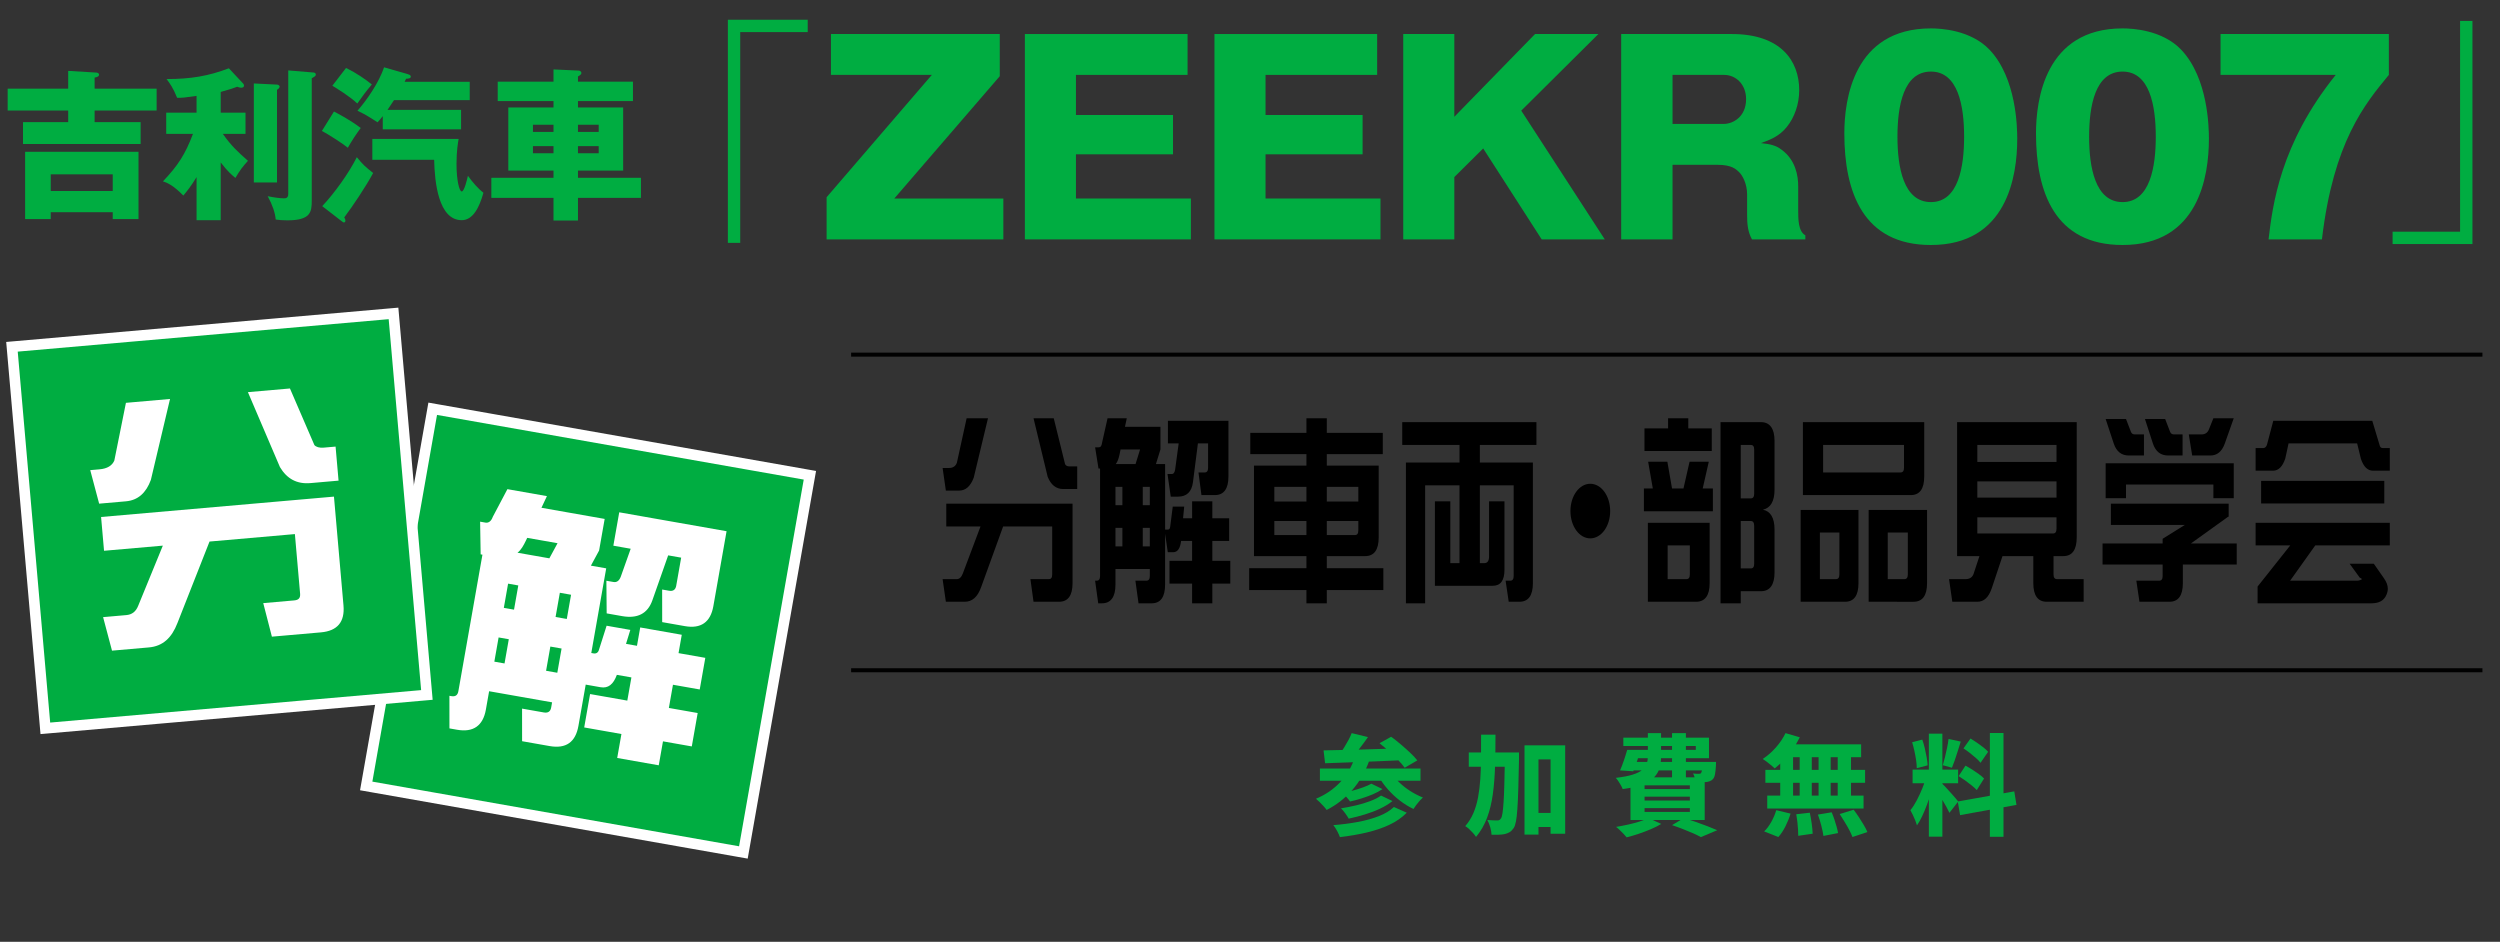 <svg viewBox="0 0 704.955 265.565" xmlns="http://www.w3.org/2000/svg"><rect x="0" y="0" width="704.955" height="265.565" fill="#333333" stroke="none"/><path d="m0 0h700v78h-700z" fill="none"/><g fill="#00ad41"><path d="m44.163 25.007v6.165h-17.482v3.266h12.974v6.165h-33.17v-6.165h12.744v-3.266h-17.068v-6.165h17.068v-5.015l7.774.46c.322 0 .92.092.92.598 0 .506-.506.69-1.242.828v3.128h17.482zm-29.857 34.826v1.933h-7.223v-18.955h31.974v18.955h-7.27v-1.933zm17.481-5.981v-4.692h-17.481v4.692z"/><path d="m62.238 62.087h-6.809v-12.145c-1.656 2.714-2.807 4.094-3.727 5.199-2.99-3.037-4.646-3.635-5.751-4.002 4.324-4.555 6.303-7.683 8.465-13.388h-7.545v-5.981h8.558v-4.738c-3.497.506-3.865.552-5.476.552-1.149-2.853-2.069-4.095-2.99-5.291 6.763 0 11.777-.828 17.574-3.036l4.049 4.325c.138.138.229.368.229.552 0 .414-.368.598-.782.598-.367 0-.689-.092-1.149-.276-1.059.414-1.841.69-4.646 1.472v5.842h6.992v5.981h-6.395c2.301 3.266 4.141 5.015 7.085 7.591-1.473 1.61-2.301 2.714-3.542 4.831-1.104-.92-2.117-1.748-4.141-4.371v16.286zm15.871-38.23c.414 0 .736.322.736.552 0 .414-.46.736-.736.92v26.131h-6.532v-27.925l6.532.322zm10.352-3.404c.276 0 .598.23.598.552 0 .368-.229.552-1.149 1.058v34.55c0 3.174-.322 5.52-6.901 5.52-1.334 0-2.3-.092-3.266-.229-.139-1.84-.921-4.141-2.255-6.579 1.748.368 3.589.598 4.509.598.506 0 1.288 0 1.288-1.242v-34.826l7.177.598z"/><path d="m94.175 31.448c1.196.644 4.324 2.208 7.545 4.646-1.196 1.564-2.623 3.772-3.635 5.567-1.38-1.15-5.843-4.003-7.314-4.739l3.404-5.475zm-3.312 26.683c3.496-3.727 7.499-9.293 9.753-13.802 1.84 2.208 2.208 2.53 4.601 4.462-2.024 3.772-5.751 9.339-8.143 12.513.184.276.321.599.321.921 0 .275-.138.506-.414.506-.184 0-.506-.276-.828-.506l-5.29-4.095zm6.717-38.966c2.99 1.472 5.429 3.174 7.269 4.646-1.84 2.208-2.714 3.404-4.095 5.382-1.978-1.932-6.026-4.417-7.038-5.015l3.864-5.014zm32.434 11.823v5.475h-22.083v-3.727c-.506.644-.828 1.058-1.472 1.748-3.082-1.978-3.267-2.07-5.659-3.266 2.761-3.128 6.073-8.005 7.499-12.237l6.533 1.886c.598.184 1.012.322 1.012.736 0 .506-.735.598-1.334.598-.138.322-.276.644-.414.874h18.356v5.153h-21.347c-.276.46-.736 1.104-1.84 2.76h20.748zm-25.027 14.078v-5.889h24.337c-.184 1.058-.598 3.404-.598 7.084 0 4.555.782 7.729 1.472 7.729.736 0 1.519-3.45 1.749-4.417 1.288 1.84 3.128 3.865 4.37 4.785-1.15 4.187-2.99 7.729-6.119 7.729-6.578 0-7.637-10.765-7.774-17.021h-17.437z"/><path d="m178.483 23.029v5.475h-15.504v1.794h12.743v17.804h-12.743v2.024h17.758v5.659h-17.758v6.395h-6.901v-6.395h-17.527v-5.659h17.527v-2.024h-12.743v-17.804h12.743v-1.794h-15.733v-5.475h15.733v-3.451l7.039.322c.46 0 .828.276.828.736 0 .276-.414.644-.966.92v1.472h15.504zm-22.405 14.169v-2.024h-5.797v2.024zm-5.797 4.002v2.024h5.797v-2.024zm18.541-4.002v-2.024h-5.843v2.024zm-5.843 4.002v2.024h5.843v-2.024z"/><path d="m208.732 9.051v59.43h-3.484v-62.914h22.513v3.484z"/><path d="m252.175 55.978h30.753v11.523h-49.838v-11.884l29.672-34.498h-28.448v-11.523h47.606v11.884l-29.745 34.498z"/><path d="m335.808 55.978v11.523h-46.813v-57.905h45.877v11.523h-31.473v11.308h27.368v11.091h-27.368v12.46h32.409z"/><path d="m389.27 55.978v11.523h-46.813v-57.905h45.877v11.523h-31.473v11.308h27.368v11.091h-27.368v12.46h32.409z"/><path d="m410.094 49.928v17.573h-14.404v-57.905h14.404v23.335l22.76-23.335h17.861l-21.751 21.606 23.551 36.299h-17.789l-16.493-25.64-8.139 8.066z"/><path d="m507.059 59.291c0 2.449 0 5.978 2.018 7.058v1.152h-15.053c-1.152-2.089-1.369-4.249-1.369-6.842v-5.834c0-2.881-1.224-5.33-2.305-6.338-.792-.72-1.944-2.017-6.049-2.017h-12.676v21.03h-14.477v-57.905h31.186c13.756 0 19.014 7.49 19.014 15.845 0 3.961-1.369 7.706-3.457 10.299-2.161 2.737-4.898 3.745-7.347 4.609 2.665.288 4.249.648 5.834 1.873 3.961 2.881 4.681 7.346 4.681 10.299v6.77zm-35.434-24.343h14.404c2.736 0 6.338-2.089 6.338-6.986 0-4.249-2.953-6.842-6.194-6.842h-14.548v13.828z"/><path d="m561.049 14.061c7.562 7.995 7.777 21.895 7.777 25.063 0 10.587-2.881 29.961-24.343 29.961-19.086 0-24.415-14.837-24.415-31.474 0-9.363 2.521-29.601 24.415-29.601 2.809 0 11.235.432 16.565 6.05zm-16.565 6.122c-7.778 0-9.435 9.795-9.435 18.366 0 8.499 1.656 18.438 9.435 18.438s9.362-10.011 9.362-18.438c0-8.787-1.729-18.366-9.362-18.366z"/><path d="m615.096 14.061c7.562 7.995 7.777 21.895 7.777 25.063 0 10.587-2.881 29.961-24.343 29.961-19.086 0-24.415-14.837-24.415-31.474 0-9.363 2.521-29.601 24.415-29.601 2.809 0 11.235.432 16.565 6.05zm-16.565 6.122c-7.778 0-9.435 9.795-9.435 18.366 0 8.499 1.656 18.438 9.435 18.438s9.362-10.011 9.362-18.438c0-8.787-1.729-18.366-9.362-18.366z"/><path d="m626.152 21.119v-11.523h47.462v11.523c-6.771 8.21-15.629 18.87-18.87 46.382h-15.053c1.152-9.651 3.241-26.864 18.942-46.382h-32.481z"/><path d="m674.671 68.816v-3.484h19.028v-59.43h3.484v62.914h-22.513z"/></g><path d="m266.715 138.338-.917-6.379h1.834c1.076 0 1.834-.495 2.192-1.484l2.751-12.538h6.021l-4.026 16.772c-.917 2.42-2.272 3.629-4.107 3.629h-3.747zm24.72 31.347-.877-6.38h5.183c.679 0 .957-.439.957-1.319v-13.528h-13.835l-6.22 17.157c-.997 2.75-2.512 4.07-4.625 4.07h-5.303l-.917-6.38h3.986c.758 0 1.316-.55 1.715-1.595l4.984-13.253h-9.649v-6.435h35.605v22.438c0 3.465-1.276 5.225-3.828 5.225h-7.177zm8.373-31.786c-1.993 0-3.469-1.155-4.386-3.465l-3.987-16.497h5.701l3.19 12.923c.199.439.638.66 1.235.66h2.193v6.379h-3.947z"/><path d="m341.854 164.569v5.555h-5.702v-5.555h-6.379v-6.434h6.379v-5.609h-3.109c-.239 2.145-.997 3.189-2.233 3.189h-1.515l-.758-5.225v14.354c0 3.52-1.275 5.279-3.788 5.279h-3.708l-.877-6.379h3.07c.678 0 .997-.44.997-1.32v-1.979h-9.689v4.399c0 3.52-1.315 5.279-3.827 5.279h-1.037l-.877-6.379h.438c.639 0 .957-.44.957-1.32v-30.301h-.438l-.957-5.994h1.037c.519 0 .797-.385.917-1.265l1.555-6.929h5.423l-.519 2.419h10.008v6.38l-1.276 4.124h2.592v18.478h.758c.438 0 .598-.275.678-.825l.718-5.664h3.229l-.319 3.3h2.552v-4.784h5.702v4.784h4.744v6.379h-4.744v5.609h5.063v6.434h-5.063zm-25.358-27.275h-1.954v5.169h1.954zm0 11.548h-1.954v5.225h1.954zm4.984-22.106h-5.503l-.278 1.374c-.239 1.155-.559 2.09-1.077 2.75h5.582zm2.751 10.559h-1.994v5.169h1.994zm0 11.548h-1.994v5.225h1.994zm14.553-9.238-.837-6.38h1.754c.638 0 .957-.439.957-1.319v-6.874h-2.871l-1.396 10.943c-.358 2.75-1.794 4.069-4.226 4.069h-2.034l-.917-6.379h1.196c.519 0 .837-.44.957-1.265l.997-7.369h-3.03v-6.379h17.064v15.728c0 3.465-1.315 5.225-3.827 5.225z"/><path d="m374.133 166.385v3.739h-5.742v-3.739h-16.147v-6.159h16.147v-3.41h-14.792v-25.517h14.792v-3.244h-15.828v-5.994h15.828v-4.124h5.742v4.124h15.789v5.994h-15.789v3.244h14.633v20.237c0 3.52-1.276 5.279-3.828 5.279h-10.805v3.41h15.948v6.159zm-5.742-29.091h-9.051v4.124h9.051zm0 9.623h-9.051v3.96h9.051zm14.633-9.623h-8.891v4.124h8.891zm0 9.623h-8.891v3.96h7.934c.679 0 .957-.44.957-1.375z"/><path d="m425.43 169.685-.878-5.939h1.316c.638 0 .957-.44.957-1.32v-25.571h-9.529v21.942h1.235c.917 0 1.356-.66 1.356-1.87v-15.562h4.346v19.302c0 3.025-1.116 4.51-3.27 4.51h-16.348v-23.812h4.347v17.433h2.591v-21.942h-9.688v33.271h-5.422v-39.705h15.11v-4.949h-16.147v-6.434h37.838v6.434h-15.948v4.949h14.951v34.041c0 3.465-1.275 5.225-3.827 5.225h-2.99z"/><path d="m448.417 151.812c-3.07 0-5.582-3.409-5.582-7.699 0-4.289 2.512-7.699 5.582-7.699 3.11 0 5.622 3.41 5.622 7.699 0 4.29-2.512 7.699-5.622 7.699z"/><path d="m463.549 144.168v-6.435h2.513l-1.316-7.534h5.423l1.315 7.534h3.229l1.715-7.534h5.422l-1.714 7.534h2.87v6.435zm.16-16.993v-6.379h6.658v-2.859h5.701v2.859h6.619v6.379h-18.979zm.957 42.51v-22.272h17.423v17.048c0 3.465-1.315 5.225-3.827 5.225zm11.841-15.894h-6.26v9.514h5.304c.638 0 .956-.439.956-1.319v-8.194zm14.354 12.924v3.409h-5.702v-51.088h11.403c2.512 0 3.828 1.814 3.828 5.279v13.748c0 3.3-1.117 5.169-3.27 5.664 2.152.44 3.27 2.31 3.27 5.609v12.099c0 3.464-1.316 5.279-3.828 5.279h-5.701zm3.787-39.925c0-.936-.318-1.32-.957-1.32h-2.83v15.068h2.83c.639 0 .957-.44.957-1.32v-12.428zm0 21.502c0-.935-.318-1.375-.957-1.375h-2.83v13.363h2.83c.639 0 .957-.385.957-1.319v-10.669z"/><path d="m507.749 169.685v-25.902h16.308v20.678c0 3.465-1.276 5.225-3.788 5.225zm.638-30.081v-20.567h34.21v15.343c0 3.465-1.276 5.225-3.788 5.225h-30.422zm10.287 10.559h-5.502v13.143h4.505c.678 0 .997-.439.997-1.319zm18.221-24.692h-22.806v7.754h21.81c.678 0 .996-.439.996-1.319zm-9.968 44.215v-25.902h16.467v20.678c0 3.465-1.275 5.225-3.827 5.225zm11.045-19.522h-5.662v13.143h4.705c.638 0 .957-.439.957-1.319z"/><path d="m577.147 169.685c-2.512 0-3.788-1.76-3.788-5.225v-7.645h-8.691l-3.03 9.074c-.878 2.585-2.233 3.795-4.027 3.795h-7.097l-.917-6.38h4.704c1.116 0 1.914-.55 2.233-1.539l1.635-4.95h-6.3v-37.779h33.73v32.5c0 3.52-1.275 5.279-3.787 5.279h-2.751v5.17c0 .88.318 1.319.996 1.319h7.496v6.38zm2.751-44.215h-22.328v4.785h22.328zm0 10.284h-22.328v4.564h22.328zm0 10.118h-22.328v4.564h21.331c.678 0 .997-.439.997-1.375z"/><path d="m615.525 159.181v5.279c0 3.465-1.275 5.225-3.787 5.225h-8.453l-.877-5.939h6.419c.678 0 .997-.44.997-1.32v-3.244h-16.945v-5.939h16.945v-1.319l6.26-3.905h-20.853v-5.994h33.213v3.685h-.16l-10.485 7.534h12.918v5.939h-15.191zm-15.271-30.741c-1.914 0-3.429-.989-4.227-3.409l-2.272-6.874h5.742l1.396 3.629c.199.495.558.715 1.116.715h2.552v5.939h-4.307zm23.883 12.044v-3.85h-24.64v3.85h-5.742v-9.844h36.124v9.844h-5.742zm-12.799-12.044c-1.953 0-3.469-.989-4.266-3.409l-2.233-6.874h5.702l1.396 3.629c.199.495.558.715 1.156.715h2.353v5.939h-4.107zm6.818 0-.957-5.939h3.549c1.076 0 1.754-.494 2.113-1.374l1.275-3.189h5.742l-2.513 7.094c-.837 2.364-2.232 3.409-4.066 3.409h-5.144z"/><path d="m669.175 132.729c-1.555 0-2.671-1.101-3.429-3.3l-1.076-4.399h-19.338l-.917 4.234c-.758 2.31-1.914 3.465-3.469 3.465h-4.904v-6.38h2.153c.479 0 .917-.385 1.076-1.045l1.755-6.653h27.909l2.153 7.148c.119.33.398.55.837.55h1.954v6.38h-4.705zm-32.574 37.395v-4.729l9.21-11.604h-9.769v-6.379h37.838v6.379h-21.012l-7.098 9.954h18.699c.599 0 .997-.11 1.356-.275.079-.055.159-.109.159-.165 0-.109-.199-.274-.598-.439l-2.831-3.904h6.817l2.911 4.179c.678.99 1.036 1.925 1.036 2.86 0 .55-.119 1.1-.358 1.649-.678 1.705-2.113 2.475-4.267 2.475h-32.096zm.996-28.156v-6.379h34.729v6.379z"/><path d="m382.021 213.609 4.062.961c-1.158 3.184-2.765 5.937-4.82 8.262-2.057 2.325-4.449 4.181-7.177 5.564-.187-.289-.465-.636-.837-1.038-.372-.403-.75-.796-1.132-1.179-.383-.382-.729-.697-1.038-.945 2.666-1.116 4.934-2.66 6.805-4.634 1.87-1.974 3.249-4.304 4.138-6.991zm-9.827 3.101h28.365v3.44h-28.365zm1.023-5.115c1.426-.041 3.027-.077 4.805-.108s3.653-.072 5.627-.124 3.993-.113 6.061-.187c2.066-.072 4.102-.139 6.106-.201l-.154 3.379c-2.604.124-5.239.238-7.905.341-2.666.104-5.208.202-7.626.295s-4.578.17-6.479.232l-.434-3.627zm19.84 15.965 3.627 1.612c-1.363 1.385-3.012 2.526-4.944 3.425-1.933.899-4.071 1.623-6.417 2.171-2.346.547-4.841.976-7.486 1.286-.187-.517-.449-1.096-.791-1.736-.341-.641-.697-1.188-1.069-1.643 2.377-.187 4.66-.48 6.852-.884 2.19-.403 4.174-.95 5.952-1.643 1.776-.692 3.203-1.555 4.277-2.589zm-11.904-20.832 4.589 1.116c-.744 1.075-1.524 2.134-2.341 3.178s-1.556 1.938-2.217 2.682l-3.379-1.116c.413-.559.832-1.179 1.256-1.86.423-.682.821-1.369 1.193-2.062s.671-1.338.898-1.938zm8.277 17.608 3.225 1.55c-1.014.806-2.191 1.524-3.534 2.154-1.344.631-2.77 1.173-4.278 1.628-1.509.454-3.018.848-4.526 1.178-.248-.434-.568-.925-.961-1.473-.393-.547-.796-1.027-1.209-1.441 1.364-.206 2.765-.48 4.201-.821 1.436-.341 2.774-.744 4.014-1.209 1.24-.465 2.264-.987 3.069-1.565zm-2.728-3.349 3.131 1.52c-.807.558-1.726 1.054-2.759 1.488-1.034.434-2.099.821-3.193 1.162-1.096.341-2.16.625-3.193.853-.248-.372-.578-.785-.991-1.24-.414-.454-.827-.837-1.24-1.146.93-.166 1.911-.388 2.944-.667s2.021-.589 2.961-.93 1.721-.688 2.341-1.039zm5.362-3.44c.62 1.013 1.405 1.989 2.356 2.93.95.94 2.015 1.787 3.193 2.542 1.178.754 2.387 1.379 3.627 1.875-.29.248-.604.563-.946.945-.341.383-.661.775-.961 1.179-.3.402-.553.77-.759 1.1-1.344-.64-2.631-1.436-3.86-2.387-1.229-.95-2.361-2.015-3.394-3.192-1.034-1.179-1.923-2.418-2.666-3.721zm-3.068-7.967 3.286-1.829c.826.6 1.709 1.297 2.65 2.092.939.796 1.829 1.587 2.666 2.372s1.523 1.519 2.062 2.201l-3.565 2.076c-.455-.661-1.08-1.395-1.875-2.2-.796-.807-1.654-1.628-2.573-2.465-.92-.837-1.804-1.586-2.65-2.247z" fill="#00ad41"/><path d="m417.641 207.162h4.061c0 3.12-.041 6.081-.124 8.881-.083 2.801-.289 5.42-.62 7.858-.33 2.439-.873 4.671-1.627 6.696-.755 2.025-1.793 3.823-3.115 5.394-.207-.33-.486-.692-.838-1.085s-.718-.765-1.1-1.115c-.383-.352-.75-.631-1.101-.837.95-1.096 1.715-2.32 2.294-3.674.578-1.354 1.018-2.837 1.317-4.448.299-1.612.512-3.343.636-5.193.124-1.849.19-3.817.201-5.905.01-2.087.016-4.277.016-6.571zm-3.473 5.021h11.191v4.03h-11.191zm10.199 0h3.968v1.86c-.062 3.286-.129 6.081-.201 8.385-.072 2.305-.16 4.206-.264 5.704-.104 1.499-.237 2.672-.402 3.519-.166.848-.372 1.457-.62 1.829-.372.537-.755.925-1.147 1.163-.393.237-.848.418-1.364.542-.454.104-1.018.165-1.689.187-.672.02-1.358.02-2.062 0-.021-.62-.139-1.318-.356-2.093-.217-.775-.501-1.462-.853-2.062.6.062 1.147.099 1.644.108.496.011.889.016 1.178.016.228.021.424-.016.589-.108s.32-.253.465-.48c.166-.228.305-.702.419-1.427.113-.723.217-1.767.31-3.131.094-1.363.166-3.12.218-5.27.051-2.149.108-4.764.17-7.843v-.899zm5.519-2.015h11.47v24.924h-4.123v-20.956h-3.41v21.204h-3.937zm1.829 19.064h7.812v3.968h-7.812z" fill="#00ad41"/><path d="m464.668 206.728h3.72v6.634c0 1.116-.135 2.165-.402 3.146-.27.982-.78 1.865-1.535 2.65-.754.786-1.839 1.463-3.255 2.031s-3.291 1.007-5.626 1.317c-.104-.311-.27-.661-.496-1.054-.228-.393-.471-.786-.729-1.179-.259-.393-.502-.702-.729-.93 1.983-.228 3.575-.532 4.773-.915 1.198-.382 2.108-.826 2.729-1.333.62-.506 1.033-1.079 1.24-1.72.206-.641.31-1.344.31-2.108v-6.541zm.093 23.932 3.689 1.675c-.848.517-1.835 1.012-2.961 1.487s-2.273.909-3.44 1.303c-1.168.392-2.289.723-3.364.991-.228-.289-.517-.614-.867-.977-.352-.361-.714-.724-1.085-1.085-.372-.361-.714-.656-1.023-.883 1.116-.187 2.237-.403 3.363-.651s2.186-.527 3.178-.837 1.829-.651 2.511-1.023zm-5.921-19.22h3.813c-.311 1.034-.656 2.098-1.039 3.193s-.739 2.046-1.069 2.852l-3.72-.248c.351-.785.707-1.71 1.069-2.774.361-1.063.677-2.071.945-3.022zm1.178 0h18.166v-1.085h-20.429v-2.355h24.149v5.797h-21.887zm-.713 3.41h22.104v2.387h-22.848zm.465 4.34h20.926v12.028h-20.926zm3.969 2.264v1.054h12.771v-1.054zm0 3.192v1.085h12.771v-1.085zm0 3.225v1.085h12.771v-1.085zm7.75-21.143h3.905v12.586h-3.905zm0 25.947 3.348-2.016c1.074.331 2.195.703 3.363 1.116 1.168.414 2.278.821 3.333 1.225 1.054.403 1.953.77 2.696 1.101l-4.618 1.953c-.559-.331-1.276-.688-2.155-1.069-.878-.383-1.828-.775-2.852-1.179-1.023-.402-2.062-.779-3.115-1.131zm8.556-17.825h3.844c-.021.496-.03.848-.03 1.054-.062 1.034-.15 1.851-.264 2.449-.114.6-.315 1.054-.604 1.364-.228.248-.512.434-.853.558s-.678.207-1.008.248c-.331.021-.76.031-1.286.031-.527 0-1.101-.01-1.721-.031-.021-.351-.099-.76-.232-1.225-.135-.465-.295-.862-.48-1.193.372.042.692.073.961.093.269.021.485.021.651 0 .144 0 .268-.01.371-.03s.196-.083.279-.187c.104-.145.187-.418.248-.821.062-.403.104-1.028.124-1.876v-.434z" fill="#00ad41"/><path d="m503.479 206.728 4.03 1.178c-.559 1.137-1.225 2.248-2 3.333-.774 1.085-1.596 2.093-2.464 3.022s-1.736 1.736-2.604 2.418c-.248-.248-.579-.543-.992-.884s-.832-.671-1.255-.992c-.424-.319-.802-.583-1.132-.79 1.302-.848 2.531-1.922 3.689-3.224 1.157-1.303 2.066-2.655 2.728-4.062zm-2.604 21.731 4.029.961c-.352 1.178-.826 2.366-1.426 3.564s-1.271 2.212-2.015 3.038l-3.999-1.581c.702-.661 1.364-1.539 1.983-2.635.62-1.095 1.096-2.211 1.427-3.348zm-3.069-11.377h28.117v3.657h-28.117zm.527 7.254h27.155v3.657h-27.155zm3.657-13.145h3.627v15.098h-3.627zm1.457-1.302h21.359v3.627h-22.289l.93-3.627zm3.069 19.716 3.813-.434c.206.93.387 1.953.542 3.068.155 1.116.243 2.066.264 2.853l-4.062.589c0-.517-.021-1.121-.062-1.813-.042-.692-.104-1.41-.187-2.154-.082-.744-.186-1.446-.31-2.108zm.961-18.414h3.41v15.066h-3.41zm5.146 18.507 3.875-.65c.268.62.521 1.286.759 1.999s.45 1.4.636 2.062c.187.661.32 1.261.403 1.798l-4.123.807c-.104-.786-.3-1.741-.589-2.868-.29-1.126-.61-2.175-.961-3.146zm.186-18.507h3.41v15.098h-3.41zm5.395 0h3.751v15.098h-3.751zm.558 18.353 3.937-1.209c.476.62.961 1.307 1.457 2.062.496.754.961 1.498 1.396 2.231.434.733.774 1.4 1.022 2l-4.216 1.395c-.207-.579-.507-1.24-.898-1.983-.394-.744-.832-1.509-1.317-2.294-.486-.785-.946-1.52-1.38-2.201z" fill="#00ad41"/><path d="m543.16 219.065 2.232 1.116c-.248 1.054-.543 2.154-.884 3.302-.341 1.146-.719 2.283-1.132 3.41-.413 1.126-.857 2.195-1.333 3.208s-.972 1.891-1.487 2.635c-.124-.434-.29-.903-.496-1.41-.207-.506-.43-1.013-.667-1.519-.237-.507-.47-.956-.697-1.349.62-.744 1.219-1.669 1.798-2.774.578-1.105 1.105-2.242 1.581-3.41s.837-2.237 1.085-3.209zm-3.968-9.765 2.852-.744c.269.744.507 1.556.713 2.434.207.879.383 1.731.527 2.558s.237 1.581.279 2.263l-3.069.806c0-.661-.062-1.415-.186-2.263-.124-.847-.285-1.715-.48-2.604-.197-.889-.409-1.705-.636-2.449zm.124 7.719h12.834v3.844h-12.834zm4.588-10.137h3.812v29.047h-3.812zm3.751 14.104c.186.146.434.388.744.729.31.342.655.719 1.038 1.132.383.414.76.832 1.132 1.256s.702.806.992 1.146c.289.341.496.595.62.76l-2.48 3.193c-.207-.435-.471-.951-.79-1.551-.321-.599-.672-1.214-1.055-1.844-.383-.631-.749-1.229-1.101-1.799-.352-.567-.672-1.048-.961-1.441l1.86-1.581zm1.798-12.616 3.441.743c-.27.848-.543 1.721-.822 2.62-.278.898-.558 1.757-.837 2.573-.278.816-.553 1.545-.821 2.185l-2.573-.713c.207-.682.413-1.457.62-2.324.207-.868.403-1.747.589-2.636.187-.888.32-1.705.403-2.448zm2.604 17.639 15.934-2.853.62 3.813-15.903 2.883zm.248-7.161 1.922-2.945c.599.311 1.229.678 1.891 1.101.661.424 1.291.853 1.891 1.287.6.434 1.085.848 1.457 1.239l-2.046 3.256c-.352-.372-.816-.796-1.395-1.271-.579-.476-1.193-.945-1.845-1.41-.651-.466-1.276-.884-1.875-1.256zm1.363-7.812 1.984-2.79c.578.352 1.183.743 1.813 1.178.63.434 1.229.873 1.798 1.317s1.018.863 1.349 1.256l-2.139 3.1c-.311-.413-.734-.857-1.271-1.333s-1.116-.956-1.736-1.441c-.619-.485-1.22-.915-1.798-1.286zm7.44-4.341h3.844v29.265h-3.844z" fill="#00ad41"/><path d="m700 189h-460" fill="none" stroke="#000" stroke-miterlimit="10" stroke-width="1.134"/><path d="m240 100h460" fill="none" stroke="#000" stroke-miterlimit="10" stroke-width="1.134"/><path d="m111.819 123.819h108v108h-108z" fill="#00ad41" transform="matrix(.174 -.985 .985 .174 -38.093 310.241)"/><path d="m123.233 117 103.405 18.233-18.233 103.405-103.405-18.233zm-2.433-3.475-.521 2.954-18.233 103.405-.521 2.954 2.954.521 103.405 18.233 2.954.521.521-2.954 18.233-103.405.521-2.954-2.954-.521-103.405-18.233-2.954-.521z" fill="#fff"/><path d="m186.949 209.045-1.192 6.756-11.717-2.065 1.191-6.757-10.496-1.852 1.66-9.418 10.496 1.852 1.153-6.542-4.099-.723c-.997 2.715-2.46 3.865-4.616 3.485l-4.17-.735-2.053 11.646c-.812 4.602-3.519 6.496-8.118 5.685l-7.766-1.369-.009-9.192 6.111 1.077c1.221.216 1.897-.259 2.101-1.409l.253-1.438-17.756-3.131-.912 5.176c-.812 4.602-3.591 6.483-8.118 5.685l-2.158-.38-.009-9.193.503.089c1.223.216 1.827-.271 2.03-1.421l6.781-38.461-.503-.089-.153-9.218 1.51.266c.862.152 1.624-.381 2.067-1.637l4.118-7.798 11.143 1.964-1.543 3.286 17.828 3.144-1.572 8.915-2.309 4.263 4.313.761-4.208 23.867.646.114c.72.127 1.299-.217 1.511-.994l2.163-6.809 6.687 1.179-1.213 3.937 3.091.545.913-5.176 11.717 2.066-.912 5.176 7.548 1.331-1.572 8.915-7.548-1.332-1.153 6.543 8.123 1.432-1.66 9.418-8.123-1.432zm-43.476-28.792-2.875-.507-1.204 6.829 2.875.507zm2.675-15.169-2.875-.507-1.204 6.829 2.875.508 1.204-6.83zm11.069-11.909-8.556-1.509-.354.754c-.697 1.433-1.357 2.65-2.385 3.434l8.986 1.584 2.309-4.263zm1.137 29.702-3.163-.558-1.204 6.829 3.163.558zm2.675-15.168-3.163-.559-1.204 6.829 3.163.558 1.204-6.828zm25.695 7.717-.01-9.192 1.94.342c1.15.203 1.827-.271 2.03-1.421l1.395-7.908-3.666-.646-4.465 12.704c-1.332 3.768-4.249 5.181-8.49 4.433l-4.386-.773-.082-9.205 2.014.354c.935.165 1.624-.382 2.042-1.493l2.799-7.883-4.889-.862 1.66-9.417 30.266 5.337-3.727 21.136c-.799 4.528-3.505 6.423-8.033 5.625l-6.398-1.129z" fill="#fff"/><path d="m7.876 92.876h108v108h-108z" fill="#00ad41" transform="matrix(.996 -.087 .087 .996 -12.565 5.952)"/><path d="m109.6 90 9.151 104.6-104.6 9.151-9.151-104.6 104.6-9.151m2.727-3.25-2.989.261-104.6 9.151-2.989.261.261 2.989 9.151 104.6.261 2.989 2.989-.261 104.6-9.151 2.989-.261-.261-2.989-9.151-104.6-.261-2.989z" fill="#fff"/><path d="m27.957 142.022-2.513-9.452 2.618-.229c2.181-.19 3.573-1.046 4.179-2.491l3.268-16.26 12.435-1.088-5.403 22.823c-1.362 3.709-3.675 5.744-7.021 6.036l-7.562.662zm48.712 37.507-2.439-9.46 8.727-.764c1.236-.108 1.774-.669 1.666-1.904l-1.47-16.799-24.071 2.106-9.053 22.995c-1.613 4.171-4.119 6.516-8.045 6.859l-10.4.91-2.512-9.453 6.545-.573c1.6-.14 2.699-.969 3.359-2.639l6.944-16.948-16.581 1.45-.833-9.526 65.667-5.745 2.685 30.688c.407 4.654-1.716 7.186-6.37 7.593l-13.818 1.209zm10.867-43.306c-3.781.33-6.625-1.18-8.603-4.523l-9.028-21.12 11.854-1.037 6.891 15.958c.487.543 1.393.831 2.628.723l3.346-.293.84 9.599-7.927.694z" fill="#fff"/></svg>